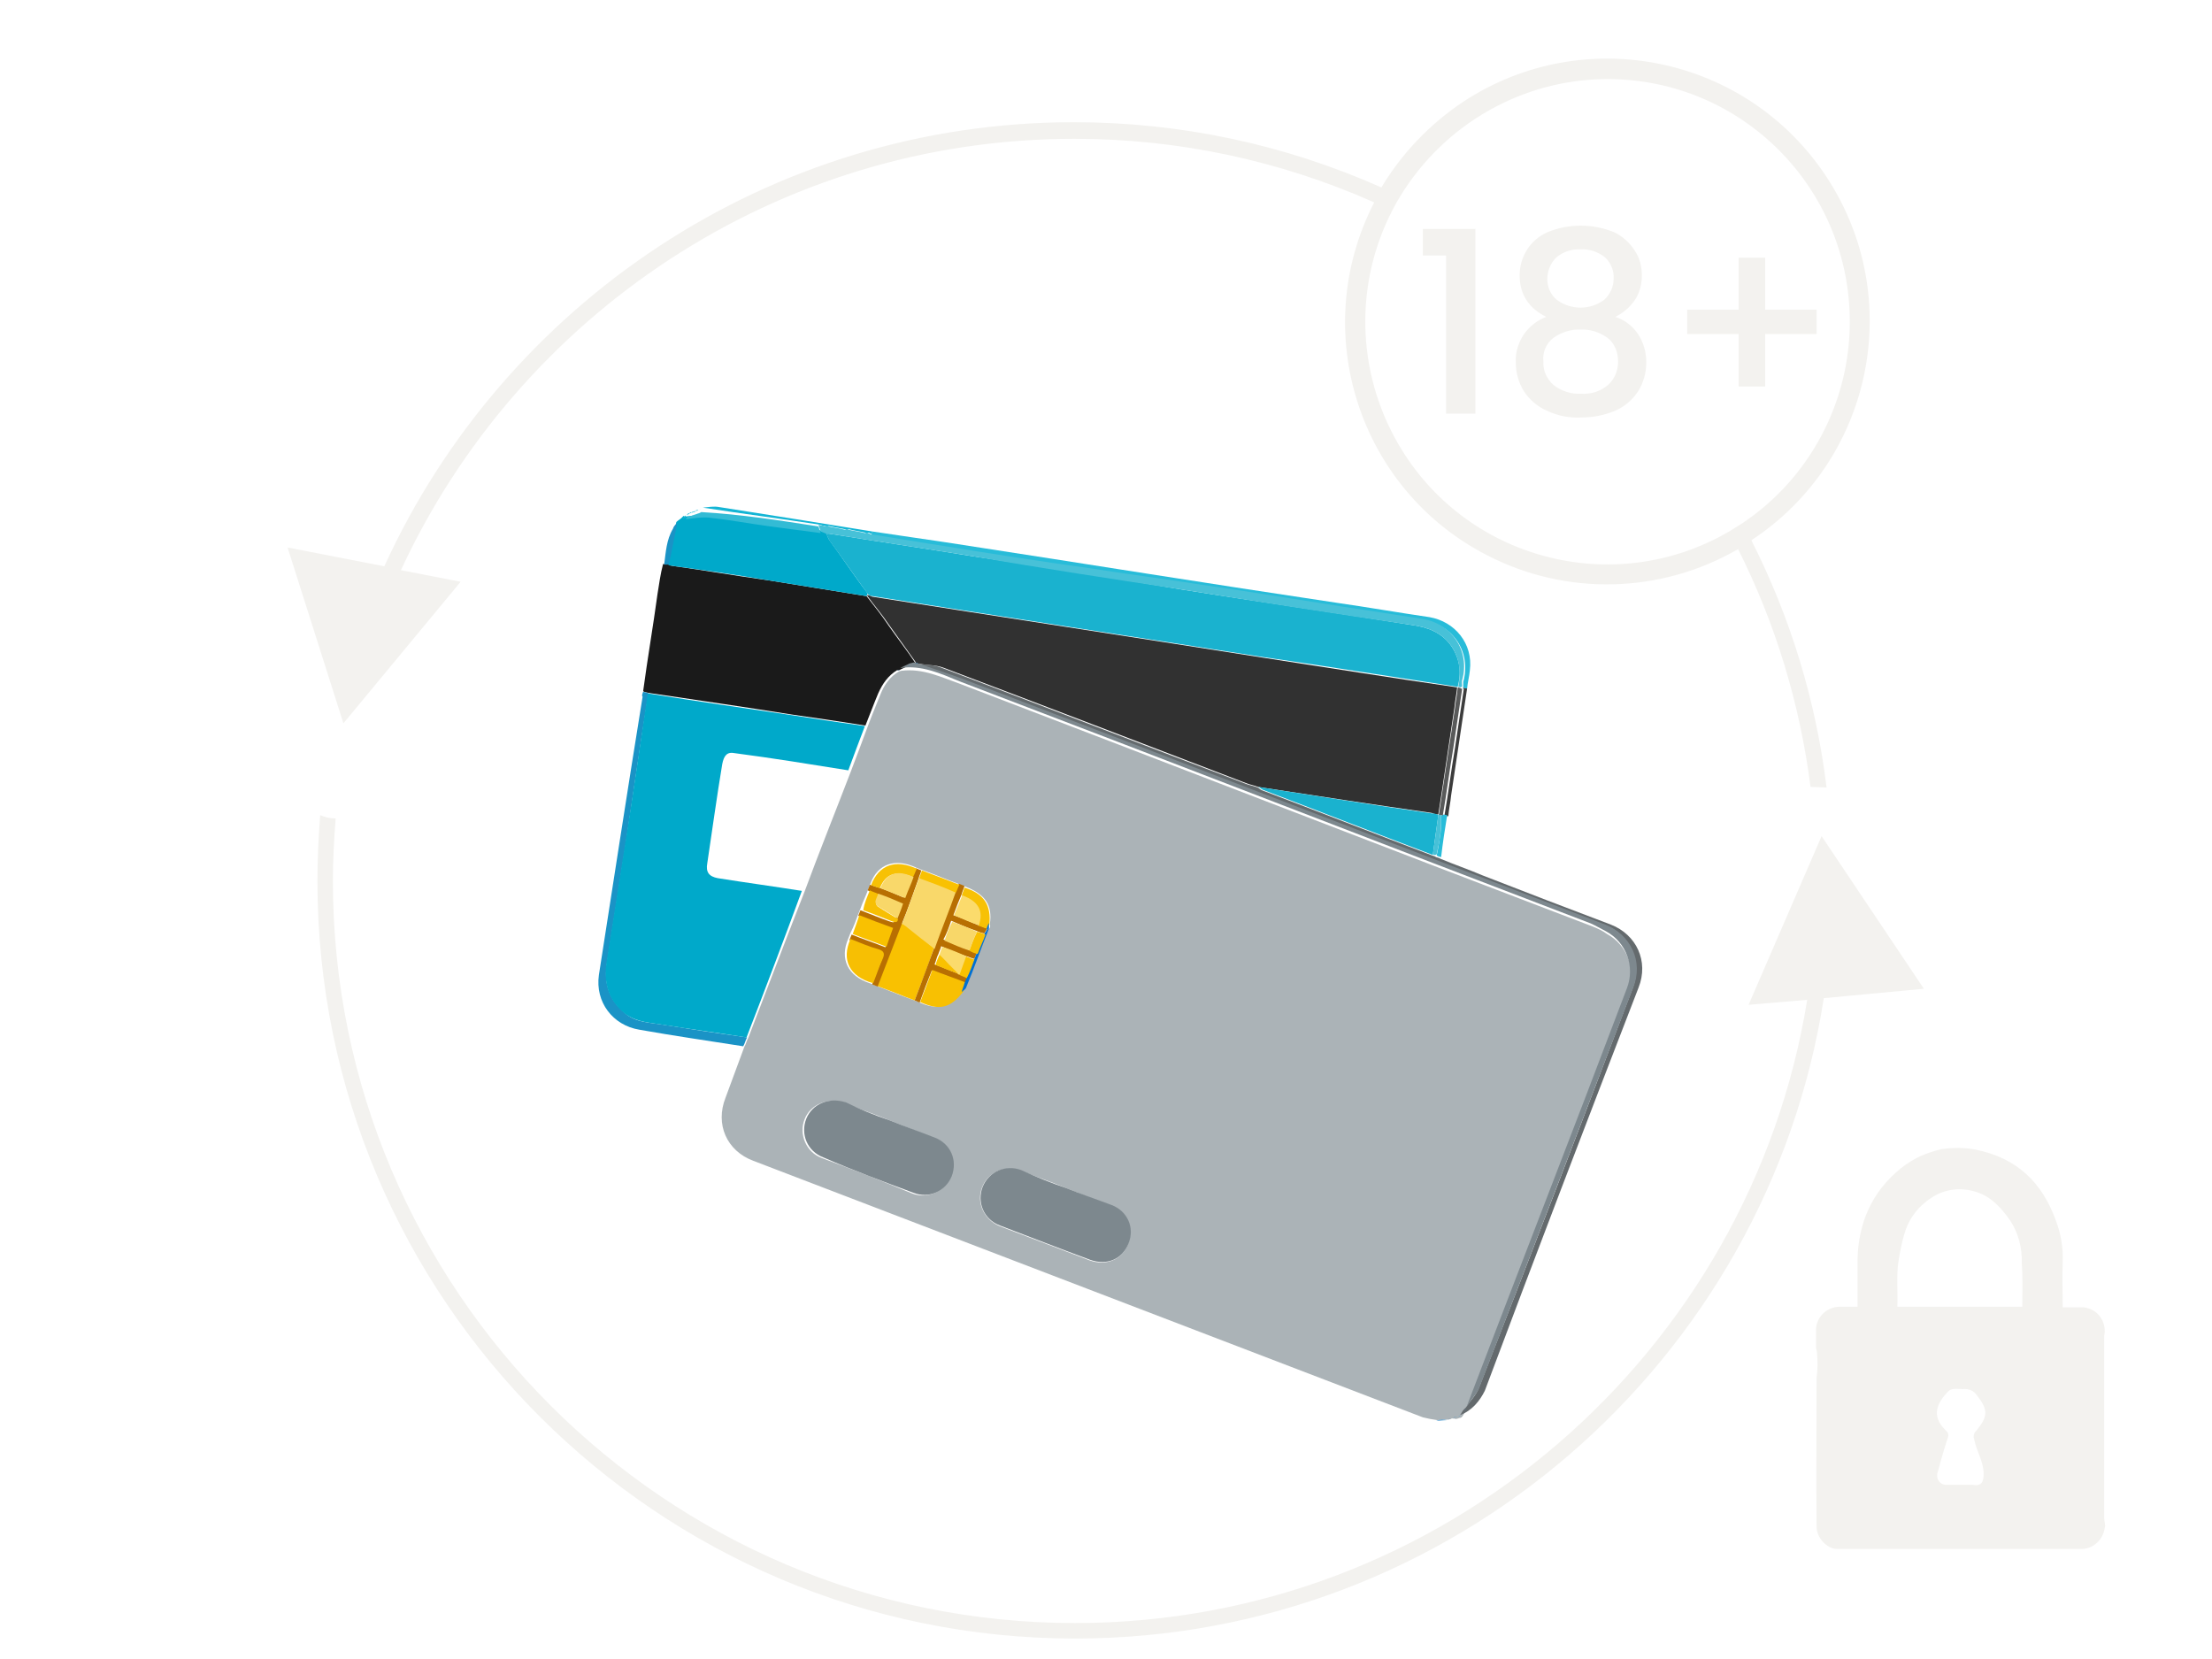 <?xml version="1.0" encoding="UTF-8"?>
<svg xmlns="http://www.w3.org/2000/svg" xmlns:xlink="http://www.w3.org/1999/xlink" version="1.1" id="Layer_1" x="0px" y="0px" viewBox="0 0 400 300" style="enable-background:new 0 0 400 300;" xml:space="preserve">
<style type="text/css">
	.st0{fill:#F3F2EF;}
	.st1{fill:#ABB3B7;}
	.st2{fill:#1A1A1A;}
	.st3{fill:#00A9CA;}
	.st4{fill:#646A6D;}
	.st5{fill:#1A93C6;}
	.st6{fill:#28BCD9;}
	.st7{fill:#3C3C3C;}
	.st8{fill:#13B5D5;}
	.st9{fill:#1E82C6;}
	.st10{fill:#7D888E;}
	.st11{fill:#F9C101;}
	.st12{fill:#B86F02;}
	.st13{fill:#F7BF03;}
	.st14{fill:#F8C002;}
	.st15{fill:#F7C105;}
	.st16{fill:#0070D3;}
	.st17{fill:#3E91CA;}
	.st18{fill:#313131;}
	.st19{fill:#1AB2CF;}
	.st20{fill:#47C1D8;}
	.st21{fill:#33BBD5;}
	.st22{fill:#595A5A;}
	.st23{fill:#F9D86A;}
	.st24{fill:#F8D769;}
	.st25{fill:#FBDB6C;}
	.st26{fill:#508685;}
</style>
<g>
	<path class="st0" d="M380.5,274.5c0-10.6,0-21.1,0-31.7c0-0.4,0-0.8,0-1.2c0.5-2.3-0.9-4.6-3.2-5.1c-0.3-0.1-0.7-0.1-1-0.1H373   c0-2.9-0.1-5.5,0-8.2c0.1-2.5-0.3-5-1.2-7.4c-2.5-7-7.1-11.4-14.5-12.9c-2-0.4-4.1-0.4-6.2-0.1c-1.3,0.3-2.5,0.7-3.7,1.2   c-1.3,0.6-2.6,1.4-3.7,2.3c-5.2,4.2-7.7,9.9-7.8,16.6c0,2.7,0,5.4,0,8.4h-3c-2.3-0.1-4.3,1.6-4.5,3.9c0,0.1,0,0.3,0,0.4v3.1l0,0   c0.1,0.4,0.2,0.9,0.2,1.3c0.1,1.4,0.1,2.7-0.1,4.1c0,9-0.1,18,0,27c0,2,1.9,4,3.7,4h44c2.2,0.1,4.1-1.6,4.4-3.8   C380.8,275.8,380.5,275.1,380.5,274.5z M357,260.3c0.4,2.1,1.7,4,1.7,6.2c0,1.4-0.3,2.3-2,2c-0.7,0-1.4,0-2.1,0h-2.5   c-1,0.1-1.8-0.7-1.8-1.6c0-0.2,0-0.5,0.1-0.7c0.6-2.1,1.1-4.1,1.8-6.1c0.3-0.8,0-1.1-0.4-1.5c-2.7-2.6-1.4-5,0.4-6.9   c0.7-0.8,1.8-0.5,2.8-0.5c0.9-0.1,1.8,0.2,2.4,1c2.1,2.7,2.2,3.8,0,6.5C356.9,259.1,356.8,259.8,357,260.3z M365.7,236.3h-22.6   c0.1-2.8-0.2-5.5,0.2-8.2c0.3-1.9,0.7-3.9,1.3-5.7c0.8-2.3,2.4-4.3,4.5-5.7c2.6-1.8,5.8-2.1,8.7-1h0c2.5,0.9,4.2,2.9,5.7,5   c1.5,2.3,2.2,5,2.1,7.8C365.8,231,365.7,233.6,365.7,236.3z"></path>
	<path class="st0" d="M347.9,178.8l-18.5-27.6l-13.2,30.5l10.6-0.9c-10.3,63.8-65.8,112.7-132.4,112.7c-74,0-134.2-60.2-134.2-134.2   c0-3.8,0.2-7.5,0.5-11.3c-1,0-1.9-0.2-2.8-0.6c-0.3,3.9-0.5,7.9-0.5,11.9c0,75.6,61.5,137,137,137c68.3,0,125.2-50.3,135.4-115.8   L347.9,178.8z"></path>
	<path class="st0" d="M62.1,130.8l21.2-25.6l-10.8-2.1c21.3-46,67.9-78,121.8-78c18.7,0,37.1,3.9,54.2,11.5   c-12,23.3-2.8,51.9,20.4,63.8c14.3,7.4,31.4,7,45.4-1.1c6.8,13.5,11.2,28.1,13.1,43l2.9,0.1c-1.9-15.6-6.5-30.7-13.6-44.7   c21.9-14.4,28-43.8,13.6-65.7c-14.4-21.9-43.8-28-65.7-13.6c-6,4-11.1,9.3-14.8,15.5c-17.5-7.8-36.4-11.8-55.6-11.8   c-55.3,0-103.1,33-124.7,80.3l-17.5-3.4L62.1,130.8z M290.7,14.3c24.2,0,43.8,19.6,43.8,43.9c0,14.6-7.3,28.3-19.4,36.4   c-0.8,0.5-1.6,1-2.4,1.5c-20.9,12.2-47.8,5.1-59.9-15.9c-7.5-13-7.9-28.9-1-42.2c0.4-0.8,0.9-1.7,1.4-2.5   C261.2,22.4,275.4,14.3,290.7,14.3L290.7,14.3z"></path>
	<polygon class="st0" points="261.5,74.8 266.8,74.8 266.8,41.4 257.3,41.4 257.3,46.2 261.5,46.2  "></polygon>
	<path class="st0" d="M275.6,60.4c-1,1.5-1.6,3.3-1.5,5.1c0,1.9,0.5,3.7,1.5,5.3c1,1.5,2.5,2.8,4.2,3.5c1.9,0.9,4,1.3,6.1,1.2   c2.1,0,4.2-0.4,6.1-1.2c1.7-0.7,3.2-2,4.2-3.5c1-1.6,1.5-3.4,1.5-5.3c0-1.8-0.5-3.6-1.5-5.1c-1-1.5-2.5-2.6-4.1-3.1   c1.4-0.7,2.6-1.7,3.5-3c0.9-1.3,1.3-2.9,1.3-4.5c0-1.6-0.4-3.2-1.3-4.5c-0.9-1.4-2.2-2.6-3.7-3.3c-3.9-1.6-8.2-1.6-12.1,0   c-3.1,1.4-5,4.4-5,7.8c0,3.4,1.6,5.9,4.8,7.5C278,57.9,276.6,59,275.6,60.4z M281.5,46.5c1.2-1,2.8-1.5,4.3-1.4   c1.6-0.1,3.1,0.4,4.4,1.4c1.1,1,1.7,2.5,1.6,3.9c0,1.4-0.6,2.8-1.7,3.8c-2.5,1.9-6.1,1.9-8.6,0c-1.1-0.9-1.7-2.3-1.7-3.7   C279.8,49,280.4,47.5,281.5,46.5z M280.9,61.1c1.4-1,3.2-1.6,4.9-1.5c1.8-0.1,3.5,0.5,4.9,1.5c1.3,1,1.9,2.6,1.9,4.3   c0,1.6-0.6,3.1-1.8,4.2c-1.4,1.2-3.1,1.7-4.9,1.6c-1.8,0.1-3.6-0.5-5-1.6c-1.2-1.1-1.9-2.6-1.8-4.2   C278.9,63.7,279.6,62.1,280.9,61.1z"></path>
	<polygon class="st0" points="314.4,69.9 319.2,69.9 319.2,60.4 328.5,60.4 328.5,56 319.2,56 319.2,46.6 314.4,46.6 314.4,56    305.1,56 305.1,60.4 314.4,60.4  "></polygon>
</g>
<g>
	<g>
		<path class="st1" d="M262.7,256.5c-0.1,0-0.3,0-0.3,0.1c-0.1,0-0.4,0.1-0.5,0.1l0,0c-0.7,0-1.4,0.1-2,0.1    c-0.8-0.1-1.8-0.3-2.6-0.5c-40.4-15.5-80.7-30.9-121.1-46.4c-4.8-1.8-6.9-6.6-5-11.4c1.1-3,2.3-6.2,3.4-9.2    c0.3-0.5,0.4-1.1,0.7-1.6c3.4-8.8,6.8-17.8,10.2-26.5c2.7-7.3,5.6-14.5,8.4-21.8c1-2.6,2-5.3,3-8c0.7-1.9,1.5-3.8,2.3-5.8    c0.7-1.8,1.8-3.3,3.4-4.2c0.1,0,0.3-0.1,0.4-0.1l0,0c3.9-0.5,7.3,1.2,10.7,2.4c38,14.5,76.1,29.3,114.2,43.8    c1,0.4,1.9,0.8,2.7,1.4c3.7,2,5.3,6.4,3.8,10.3c-9.6,25.2-19.4,50.3-29,75.7l0,0c-0.1,0.1-0.3,0.3-0.4,0.4c-0.3,0.3-0.4,0.7-0.7,1    l0,0c-0.1,0-0.1,0.1-0.3,0.1l0,0c-0.1,0-0.3,0.1-0.3,0.1l0,0l0,0c-0.1,0-0.3,0.1-0.4,0.1l0,0C262.9,256.5,262.8,256.5,262.7,256.5    z M179,167.1c0.5-3.4-0.8-5.4-4.5-6.8c-0.3-0.1-0.7-0.3-1-0.4c-2.2-0.8-4.5-1.8-6.8-2.6c-0.3-0.1-0.7-0.3-1-0.4    c-3.8-1.8-7-0.7-8.3,2.9c-0.1,0.3-0.3,0.7-0.4,1c-0.4,1.2-1,2.3-1.4,3.5c-0.1,0.3-0.3,0.7-0.4,1c-0.4,1.1-0.8,2.2-1.4,3.4    c-0.1,0.3-0.3,0.7-0.4,1c-1.6,3.7-0.1,6.8,3.9,8.1c0.3,0.1,0.7,0.3,1,0.4c2.2,0.8,4.5,1.8,6.8,2.6c0.3,0.1,0.7,0.3,1,0.4    c3.3,1.5,5.3,1,7.7-1.8c0.3-0.3,0.7-0.5,0.8-0.8c1.4-3.5,2.7-7,4.1-10.6C179.1,167.9,179.1,167.4,179,167.1z M192.7,214.8    c-2.7-1.1-5.3-2-8.1-3.1c-2.9-1.1-6,0.3-7,3c-1.1,2.7,0.3,5.8,3.1,7c5.3,2,10.8,4.1,16.3,6.2c3,1.1,6-0.1,7-3    c1.1-2.9-0.3-5.8-3.1-6.9C198.1,217,195.4,215.9,192.7,214.8z M160.9,202.6c-2.7-1.1-5.3-2-8.1-3.1c-0.1,0-0.1,0-0.3-0.1    c-2.7-1-6,0.3-7,3c-1.1,2.7,0.3,6,3.1,7c5.4,2,11,4.2,16.3,6.4c2.7,1.1,6-0.3,6.9-3c1.1-2.7-0.3-5.8-3.1-7    C166.2,204.7,163.6,203.7,160.9,202.6z"></path>
		<path class="st2" d="M162.2,121.2c-1.6,1-2.6,2.4-3.4,4.2c-0.8,1.9-1.5,3.8-2.3,5.8c-4.5-0.7-9.1-1.4-13.4-2    c-8.7-1.4-17.1-2.6-25.8-3.9c-0.3-0.1-0.7-0.1-1-0.3c0.8-6,1.8-11.7,2.6-17.6c0.3-1.8,0.5-3.5,1-5.4c0.3,0,0.5,0,0.8,0    c0.3,0.1,0.5,0.1,0.7,0.3c5.8,0.8,11.5,1.8,17.3,2.6c6.1,1,11.9,1.9,18,2.9c1.4,1.8,2.7,3.4,3.9,5.2c1.6,2.3,3.4,4.6,5,7l-0.1,0.1    l0,0c-0.1,0-0.4,0-0.5,0.1l0,0c-0.1,0-0.3,0.1-0.4,0.1l0,0c-0.1,0-0.3,0.1-0.4,0.1c-0.5,0.3-1.1,0.5-1.6,0.8l0,0    C162.6,121.2,162.4,121.2,162.2,121.2z"></path>
		<path class="st3" d="M156.7,107.8c-6.1-1-11.9-1.9-18-2.9c-5.8-1-11.5-1.8-17.3-2.6c-0.3,0-0.5-0.1-0.7-0.3    c0.1-0.5,0.3-1.1,0.4-1.6c0.4-1.9,0.8-3.9,1.2-6c0.3-0.3,0.7-0.5,1-0.8c0.1-0.1,0.1-0.1,0.3-0.3l0,0c0.1,0,0.1,0.1,0.3,0.1    c1.4-0.1,2.9-0.4,4.2-0.3c3.7,0.4,7.4,1.1,11.1,1.6c3,0.4,6.1,0.8,9.1,1.2c0.3,0.1,0.7,0.3,1,0.4c0.3,0.4,0.4,1,0.7,1.4    c2.3,3.1,4.5,6.5,6.9,9.6C156.8,107.7,156.7,107.8,156.7,107.8z"></path>
		<path class="st4" d="M264,255.9c0.3-0.3,0.4-0.7,0.7-1c0.1-0.1,0.3-0.3,0.4-0.4l0,0c0.8-1.2,1.9-2.3,2.4-3.7    c9.4-24,18.6-48,27.7-72c1.9-4.9-0.5-9.9-5-11.5c-37.9-14.4-75.7-29-113.5-43.4c-3.5-1.4-7.2-2.6-10.7-3.8c1.5,0.1,3,0.1,4.4,0.7    c18.3,6.9,36.5,14,54.8,20.9c0.7,0.3,1.5,0.4,2.2,0.7c0.3,0.1,0.5,0.4,0.8,0.5c10.3,3.9,20.5,7.9,30.8,11.8    c0.3,0.1,0.4,0.1,0.7,0.3c0.3,0.1,0.5,0.1,0.8,0.3c2.4,1,5,1.9,7.6,3c7.7,3,15.5,6,23.2,8.9c4.6,1.8,6.9,6.6,5,11.4    c-9.4,24.3-18.7,48.6-27.8,72.9C267.6,253.3,266.2,255.1,264,255.9z"></path>
		<path class="st5" d="M116.3,125.1c0.3,0.1,0.7,0.1,1,0.3c-0.1,0.5-0.1,1.1-0.3,1.6c-1.4,8.7-2.6,17.3-3.9,25.9    c-1.1,7-2.2,14-3.3,21c-0.7,3.8,0.3,6.9,3.3,9.4c1.9,1.6,4.4,1.6,6.8,2c5,0.8,10.2,1.6,15.2,2.3c-0.3,0.5-0.4,1.1-0.7,1.6    c-6.4-1-12.6-1.9-18.8-3c-4.8-0.8-8-5-7.3-9.9c2.6-16.7,5.2-33.6,7.9-50.3C116,125.7,116.2,125.4,116.3,125.1z"></path>
		<path class="st6" d="M157.7,96.1c5.2,0.8,10.4,1.5,15.5,2.3c22.8,3.5,45.7,7.2,68.5,10.6c5.6,0.8,11.3,1.8,16.8,2.6    c4.6,0.8,7.9,4.8,7.3,9.6c-0.1,1.1-0.4,2.2-0.5,3.3c-0.3,0-0.4-0.1-0.7-0.1c0-0.4,0-0.7,0-1.1c1.5-5.3-1.8-10.4-7.3-11.1    c-4.8-0.7-9.6-1.4-14.3-2.2c-8.4-1.4-16.7-2.6-25.1-3.9c-7-1.1-14-2-21-3.1c-8.5-1.4-17-2.6-25.6-3.9c-4.5-0.7-9.1-1.5-13.7-2.2    C157.7,96.4,157.7,96.3,157.7,96.1z"></path>
		<path class="st7" d="M264.6,124.4c0.3,0,0.4,0.1,0.7,0.1c-1,6.5-1.9,12.9-2.9,19.4c-0.1,1.2-0.4,2.4-0.5,3.7    c-0.3,0-0.5-0.1-0.7-0.1c0.7-4.1,1.2-8.1,1.9-12.2c0.5-3.5,1.1-7.2,1.6-10.7C264.4,124.4,264.6,124.4,264.6,124.4z"></path>
		<path class="st8" d="M157.7,96.1c0,0.1,0,0.4,0.1,0.5c-0.3-0.1-0.4-0.1-0.7-0.3c-0.1,0-0.3,0.1-0.3,0.1c-1.1-0.3-2.2-0.4-3.3-0.7    c-0.1,0-0.3,0.1-0.3,0.1c-1.1-0.3-2.2-0.4-3.3-0.7c-0.1,0-0.3,0.1-0.3,0.1c-0.4-0.1-0.8-0.1-1.2-0.3c-7.2-1.1-14.1-2-21.3-3.1l0,0    c1-0.1,2-0.3,3-0.1C139.1,93.1,148.4,94.6,157.7,96.1z"></path>
		<path class="st5" d="M122.5,94.5c-0.4,1.9-0.8,3.9-1.2,6c-0.1,0.5-0.3,1.1-0.4,1.6c-0.3,0-0.5,0-0.8,0c0.3-2.2,0.4-4.5,1.6-6.5    C121.8,95.2,122.1,94.9,122.5,94.5z"></path>
		<path class="st6" d="M261,147.3c0.3,0,0.5,0.1,0.7,0.1c-0.4,2.4-0.8,5-1.1,7.6c-0.3-0.1-0.5-0.1-0.8-0.3c0.3-1.4,0.5-2.7,0.7-4.1    c0.1-1.1,0.1-2.2,0.1-3.1C260.7,147.4,260.9,147.4,261,147.3z"></path>
		<path class="st9" d="M259.7,256.9c0.7,0,1.4-0.1,2-0.1C261,256.7,260.3,256.7,259.7,256.9z"></path>
		<path class="st8" d="M126.1,92.2c0.3,0,0.4-0.1,0.7-0.1l0,0C126.6,92.1,126.3,92.2,126.1,92.2L126.1,92.2z"></path>
		<path class="st8" d="M123.9,93.7c-0.1,0-0.1-0.1-0.3-0.1c0.1-0.1,0.3-0.3,0.4-0.4l0,0C124,93.3,124,93.6,123.9,93.7z"></path>
		<path class="st9" d="M261.7,256.7c0.1,0,0.4-0.1,0.5-0.1C262.1,256.6,262,256.6,261.7,256.7z"></path>
		<path class="st8" d="M124.7,92.7c0.1,0,0.3-0.1,0.3-0.1s0,0.1,0.1,0.1c-0.1,0-0.3,0.1-0.3,0.1S124.8,92.7,124.7,92.7z"></path>
		<path class="st8" d="M125.1,92.6c0.1,0,0.3-0.1,0.3-0.1s0,0.1,0.1,0.1c-0.1,0-0.3,0.1-0.3,0.1C125.1,92.7,125.1,92.6,125.1,92.6z"></path>
		<path class="st8" d="M125.4,92.5c0.1,0,0.3-0.1,0.3-0.1s0,0.1,0.1,0.1c-0.1,0-0.3,0.1-0.3,0.1C125.4,92.5,125.4,92.5,125.4,92.5z"></path>
		<path class="st8" d="M125.8,92.3c0.1,0,0.3-0.1,0.4-0.1v0.1c-0.1,0-0.3,0.1-0.3,0.1C125.8,92.3,125.8,92.3,125.8,92.3z"></path>
		<path class="st8" d="M123.8,93.6c-0.1,0.1-0.1,0.1-0.3,0.3C123.5,93.7,123.6,93.6,123.8,93.6z"></path>
		<path class="st8" d="M124.2,93.1c0.1-0.1,0.1-0.1,0.3-0.3v0.1C124.4,93.1,124.3,93.1,124.2,93.1L124.2,93.1z"></path>
		<path class="st8" d="M124.4,93c0.1-0.1,0.1-0.1,0.3-0.3v0.1C124.7,92.9,124.6,93,124.4,93L124.4,93z"></path>
		<path class="st9" d="M263.7,256.1c0.1,0,0.1-0.1,0.3-0.1C263.9,256.1,263.7,256.1,263.7,256.1z"></path>
		<path class="st9" d="M263.3,256.3c0.1,0,0.3-0.1,0.3-0.1S263.5,256.2,263.3,256.3z"></path>
		<path class="st9" d="M262.9,256.3c0.1,0,0.3-0.1,0.4-0.1C263.2,256.3,263.1,256.3,262.9,256.3z"></path>
		<path class="st9" d="M262.7,256.5c0.1,0,0.3-0.1,0.4-0.1C262.9,256.5,262.8,256.5,262.7,256.5z"></path>
		<path class="st3" d="M135,187.6c-5-0.8-10.2-1.5-15.2-2.3c-2.3-0.4-4.6-0.4-6.8-2c-3-2.4-3.9-5.6-3.3-9.4c1.1-7,2.2-14,3.3-21    c1.4-8.7,2.6-17.3,3.9-25.9c0.1-0.5,0.1-1.1,0.3-1.6c8.7,1.4,17.1,2.6,25.8,3.9c4.5,0.7,9.1,1.4,13.4,2c-1,2.6-2,5.3-3,8    c-6.9-1.1-13.6-2.2-20.5-3.1c-1.4-0.3-2,0.4-2.3,2c-1,6-1.8,11.9-2.7,17.9c-0.3,1.6,0.3,2.4,1.9,2.7c5,0.8,10.2,1.5,15.2,2.3    C141.8,169.8,138.4,178.8,135,187.6z"></path>
		<path class="st10" d="M192.7,214.8c2.7,1.1,5.4,2,8.3,3.1c2.9,1.1,4.2,4.1,3.1,6.9c-1.1,2.9-3.9,4.1-7,3c-5.4-2-10.8-4.1-16.3-6.2    c-2.9-1.1-4.2-4.2-3.1-7c1.1-2.7,4.1-4.1,7-3C187.3,212.8,190,213.9,192.7,214.8z"></path>
		<path class="st10" d="M160.9,202.6c2.7,1.1,5.3,2,8.1,3.1c2.9,1.1,4.2,4.1,3.1,7c-1.1,2.7-4.1,4.1-6.9,3c-5.4-2-11-4.1-16.3-6.4    c-2.9-1.1-4.2-4.2-3.1-7c1.1-2.7,4.1-3.9,7-3c0.1,0,0.1,0,0.3,0.1C155.5,200.6,158.2,201.7,160.9,202.6z"></path>
		<path class="st10" d="M166.1,120c3.5,1.2,7.2,2.4,10.7,3.8c37.9,14.4,75.7,29,113.5,43.4c4.5,1.8,7,6.6,5,11.5    c-9.2,24-18.4,48-27.7,72c-0.5,1.4-1.6,2.4-2.4,3.7c9.6-25.2,19.4-50.3,29-75.7c1.5-3.9-0.1-8.3-3.8-10.3c-1-0.5-1.8-1-2.7-1.4    c-38-14.5-76.1-29.3-114.2-43.8c-3.4-1.4-6.9-3-10.7-2.4c0.5-0.3,1.1-0.5,1.6-0.8c0.1,0,0.3-0.1,0.4-0.1l0,0    c0.1,0,0.3-0.1,0.4-0.1l0,0c0.1,0,0.4,0,0.5-0.1l0,0C165.7,120,166,120,166.1,120L166.1,120z"></path>
		<path class="st11" d="M165.4,180.9c-2.2-0.8-4.5-1.8-6.8-2.6c1.5-3.8,2.9-7.6,4.4-11.4c0.3,0.1,0.4,0.3,0.7,0.4    c1.8,1.4,3.5,2.7,5.2,4.1C167.8,174.7,166.6,177.8,165.4,180.9z"></path>
		<path class="st12" d="M163.1,167c-1.5,3.8-2.9,7.6-4.4,11.4c-0.3-0.1-0.7-0.3-1-0.4c0.5-1.5,1.2-3.1,1.8-4.6    c0.3-0.8,0.1-1.2-0.7-1.5c-1.8-0.7-3.4-1.2-5.2-1.9c0.1-0.3,0.3-0.7,0.4-1c2,0.8,4.1,1.5,6.1,2.3c0.4-1.2,0.8-2.3,1.2-3.4    c-2-0.8-4.1-1.5-6.1-2.3c0.1-0.3,0.3-0.7,0.4-1c1.8,0.7,3.5,1.4,5.2,2c0.5,0.1,1,0.5,1.1-0.4c0.4-1,0.7-1.8,1.1-2.7    c-1.5-0.5-3-1.1-4.5-1.8c-0.5-0.3-1.1-0.4-1.6-0.7c0.1-0.3,0.3-0.7,0.4-1c0.5,0.1,1.1,0.4,1.6,0.5c1.5,0.5,2.9,1.1,4.5,1.8    c0.5-1.4,1-2.6,1.5-3.8c0.3-0.5,0.4-1,0.7-1.5c0.3,0.1,0.7,0.3,1,0.4c-0.1,0.5-0.4,1-0.5,1.5C165.1,161.6,164.2,164.4,163.1,167z"></path>
		<path class="st12" d="M165.4,180.9c1.2-3.1,2.3-6.2,3.5-9.4c1.2-3.4,2.6-6.8,3.8-10.2c0.3-0.5,0.4-1,0.7-1.5    c0.3,0.1,0.7,0.3,1,0.4c-0.1,0.5-0.4,1-0.5,1.5c-0.5,1.2-1,2.4-1.5,3.8c1.6,0.5,3,1.2,4.5,1.8c0.5,0.1,1,0.4,1.5,0.5h0.1    c0,0.1-0.1,0.1-0.1,0.3c-0.1,0.3-0.3,0.4-0.4,0.7c-0.5-0.1-1.1-0.3-1.5-0.5c-1.5-0.5-2.9-1.1-4.5-1.8c-0.4,1.2-0.8,2.3-1.4,3.4    c1.5,0.5,3,1.1,4.5,1.8c0.5,0.3,1,0.4,1.5,0.7c-0.1,0.3-0.3,0.7-0.4,1c-0.5-0.1-1-0.4-1.5-0.5c-1.5-0.5-3-1.1-4.5-1.8    c-0.1,0.5-0.4,1-0.5,1.4c-0.3,0.5-0.4,1.2-0.7,1.9c1.5,0.5,2.7,1.1,4.1,1.6c0.1,0,0.3,0.1,0.4,0.1c0.5,0.3,1,0.4,1.5,0.7    c-0.1,0.3-0.3,0.7-0.4,1c-2-0.8-3.9-1.5-6.1-2.3c-0.8,2-1.5,3.8-2.2,5.8C166.1,181.2,165.8,181.1,165.4,180.9z"></path>
		<path class="st13" d="M153.8,169.8c1.8,0.7,3.4,1.4,5.2,1.9c0.8,0.3,1,0.7,0.7,1.5c-0.7,1.5-1.2,3.1-1.8,4.6    C153.6,176.6,152.1,173.6,153.8,169.8z"></path>
		<path class="st14" d="M166.4,181.2c0.7-1.8,1.4-3.7,2.2-5.8c2,0.8,4.1,1.5,6.1,2.3c-0.1,0.5-0.4,1.1-0.5,1.6    C171.9,182.3,169.9,182.8,166.4,181.2z"></path>
		<path class="st11" d="M155.4,165.5c2,0.8,3.9,1.5,6.1,2.3c-0.4,1.1-0.8,2.2-1.2,3.4c-2-0.8-4.1-1.5-6.1-2.3    C154.6,167.8,155,166.7,155.4,165.5z"></path>
		<path class="st15" d="M165.8,157.1c-0.3,0.5-0.4,1-0.7,1.5c-3-1.2-4.9-0.7-6,2c-0.5-0.1-1.1-0.4-1.6-0.5    C158.9,156.4,161.9,155.3,165.8,157.1z"></path>
		<path class="st15" d="M178.4,167.9c-0.5-0.1-1-0.4-1.5-0.5c0.8-2.7-0.1-4.4-3-5.4c0.1-0.5,0.4-1,0.5-1.5c3.5,1.1,4.9,3.1,4.5,6.8    C178.7,167.4,178.6,167.6,178.4,167.9z"></path>
		<path class="st13" d="M157.3,161c0.5,0.3,1.1,0.4,1.6,0.7c-0.1,0.4-0.4,1-0.5,1.4c0,0.3,0.1,0.7,0.3,0.8c1.2,0.8,2.4,1.5,3.7,2.3    c-0.1,0.8-0.7,0.5-1.1,0.4c-1.8-0.7-3.5-1.4-5.2-2C156.3,163.3,156.8,162.2,157.3,161z"></path>
		<path class="st11" d="M173.5,160c-0.3,0.5-0.4,1-0.7,1.5c-2.2-0.8-4.4-1.6-6.6-2.6c0.1-0.5,0.4-1,0.5-1.5    C169.1,158.3,171.2,159.1,173.5,160z"></path>
		<path class="st16" d="M178.4,167.9c0.1-0.3,0.3-0.7,0.4-1c0,0.4,0.1,0.8,0,1.1c-1.4,3.5-2.6,7-4.1,10.6c-0.1,0.3-0.5,0.5-0.8,0.8    c0.1-0.5,0.4-1.1,0.5-1.6c0.1-0.3,0.3-0.7,0.4-1c0.4-1.1,0.8-2.3,1.4-3.4c0.1-0.3,0.3-0.7,0.4-1c0.4-1.2,1-2.3,1.4-3.5    c0.1-0.3,0.3-0.4,0.4-0.7C178.4,168.2,178.6,168,178.4,167.9L178.4,167.9z"></path>
		<path class="st17" d="M265.2,254.7c-0.1,0.1-0.3,0.3-0.4,0.4C265,255,265.1,254.8,265.2,254.7z"></path>
		<path class="st17" d="M162.2,121.2c0.1,0,0.3-0.1,0.4-0.1C162.6,121.2,162.4,121.2,162.2,121.2z"></path>
		<path class="st18" d="M227.5,142.3c-0.7-0.3-1.5-0.4-2.2-0.7c-18.3-7-36.5-14-54.8-20.9c-1.4-0.5-2.9-0.4-4.4-0.7l0,0    c-0.1,0-0.3-0.1-0.4-0.1c-1.6-2.3-3.3-4.6-5-7c-1.2-1.8-2.6-3.4-3.9-5.2l0.1-0.1c0.3,0.1,0.5,0.1,0.8,0.3    c23.5,3.7,47.1,7.3,70.5,11c11.8,1.8,23.5,3.7,35.3,5.4c-0.1,1.2-0.4,2.4-0.5,3.7c-1,6.5-1.9,12.9-2.9,19.2c0,0-0.1,0-0.1,0.1    c-0.4-0.1-0.7-0.1-1.1-0.3C248.4,145.5,238,143.9,227.5,142.3z"></path>
		<path class="st9" d="M165.6,120.2c-0.1,0-0.4,0-0.5,0.1C165.1,120.2,165.4,120.2,165.6,120.2z"></path>
		<path class="st9" d="M165.7,119.9c0.1,0,0.3,0.1,0.4,0.1c-0.1,0-0.4,0-0.5,0C165.6,120,165.7,120,165.7,119.9z"></path>
		<path class="st9" d="M164.6,120.3c-0.1,0-0.3,0.1-0.4,0.1C164.3,120.3,164.5,120.3,164.6,120.3z"></path>
		<path class="st9" d="M165,120.2c-0.1,0-0.3,0.1-0.4,0.1C164.7,120.3,164.9,120.2,165,120.2z"></path>
		<path class="st19" d="M263.6,124.2c-11.8-1.8-23.5-3.7-35.3-5.4c-23.5-3.7-47.1-7.3-70.5-11c-0.3,0-0.5-0.1-0.8-0.3    c-2.3-3.1-4.6-6.5-6.9-9.6c-0.3-0.4-0.4-0.8-0.7-1.4c0.1,0,0.4,0,0.5,0c8.7,1.4,17.5,2.7,26.1,4.1c12.6,1.9,25.1,3.9,37.7,6    c13.8,2.2,27.7,4.2,41.5,6.4c3,0.4,5.6,1.4,7.3,3.9C264,119.2,264.3,121.6,263.6,124.2C263.7,124.2,263.6,124.2,263.6,124.2z"></path>
		<path class="st20" d="M263.7,124.2c0.5-2.6,0.3-5-1.2-7.3c-1.8-2.6-4.4-3.5-7.3-3.9c-13.8-2-27.7-4.2-41.5-6.4    c-12.6-1.9-25.1-3.8-37.7-6c-8.7-1.4-17.5-2.7-26.1-4.1c-0.1,0-0.3,0-0.5,0c-0.3-0.1-0.7-0.3-1-0.4c-0.1-0.4-0.3-0.8-0.4-1.2    c0.4,0.1,0.8,0.1,1.2,0.3c0.1,0,0.3-0.1,0.3-0.1c1.1,0.3,2.2,0.4,3.3,0.7c0.1,0,0.3-0.1,0.3-0.1c1.1,0.3,2.2,0.4,3.3,0.7    c0.1,0,0.3-0.1,0.3-0.1c0.3,0.1,0.4,0.1,0.7,0.3c4.5,0.7,9.1,1.5,13.7,2.2c8.5,1.4,17,2.7,25.6,3.9c7,1.1,14,2,21,3.1    c8.4,1.2,16.7,2.6,25.1,3.9c4.8,0.7,9.6,1.5,14.3,2.2c5.4,0.8,8.8,5.8,7.3,11.1c-0.1,0.4,0,0.7,0,1.1l-0.1,0.1    C264.1,124.4,264,124.2,263.7,124.2z"></path>
		<path class="st21" d="M148,95.2c0.1,0.4,0.3,0.8,0.4,1.2c-3-0.4-6.1-0.8-9.1-1.2c-3.7-0.5-7.4-1.2-11.1-1.6    c-1.4-0.1-2.7,0.1-4.2,0.3c0.1-0.1,0.1-0.3,0.3-0.4c0.1,0,0.3-0.1,0.3-0.1c0.1,0,0.3-0.1,0.3-0.1c0.1,0,0.3-0.1,0.3-0.1    c0.1,0,0.3-0.1,0.3-0.1c0.1,0,0.3-0.1,0.3-0.1c0.1,0,0.3-0.1,0.3-0.1c0.3-0.1,0.4-0.1,0.7-0.3C133.9,93,141,94.1,148,95.2z"></path>
		<path class="st19" d="M227.5,142.3c10.4,1.6,21,3.3,31.5,4.8c0.4,0,0.8,0.1,1.1,0.3c-0.3,2.3-0.7,4.8-1,7.2    c-10.3-3.9-20.5-7.9-30.8-11.8C228.1,142.7,227.8,142.4,227.5,142.3z"></path>
		<path class="st20" d="M259.1,154.5c0.3-2.3,0.7-4.8,1-7.2c0,0,0-0.1,0.1-0.1s0.3,0.1,0.4,0.1c0,1.1,0,2.2-0.1,3.1    c-0.1,1.4-0.4,2.7-0.7,4.1C259.5,154.7,259.3,154.6,259.1,154.5z"></path>
		<path class="st22" d="M260.6,147.4c-0.1,0-0.3-0.1-0.4-0.1c1-6.5,1.9-12.8,2.9-19.2c0.1-1.2,0.4-2.4,0.5-3.7l0.1-0.1    c0.3,0.1,0.4,0.1,0.7,0.3c-0.5,3.5-1.1,7.2-1.6,10.7c-0.7,4.1-1.2,8.1-1.9,12.2C260.9,147.4,260.7,147.4,260.6,147.4z"></path>
		<path class="st6" d="M149.7,95.2c-0.1,0-0.3,0.1-0.3,0.1S149.5,95.2,149.7,95.2z"></path>
		<path class="st6" d="M153.3,95.7c-0.1,0-0.3,0.1-0.3,0.1S153.2,95.9,153.3,95.7z"></path>
		<path class="st6" d="M157,96.3c-0.1,0-0.3,0.1-0.3,0.1C156.8,96.4,156.8,96.4,157,96.3z"></path>
		<path class="st23" d="M166.2,158.8c2.2,0.8,4.4,1.6,6.6,2.6c-1.2,3.4-2.6,6.8-3.8,10.2c-1.8-1.4-3.5-2.7-5.2-4.1    c-0.1-0.1-0.4-0.3-0.7-0.4C164.2,164.4,165.1,161.6,166.2,158.8z"></path>
		<path class="st23" d="M159.2,160.6c1.1-2.7,3-3.4,6-2c-0.4,1.2-1,2.4-1.5,3.8C162.2,161.8,160.7,161.2,159.2,160.6z"></path>
		<path class="st24" d="M162.3,166.1c-1.2-0.8-2.4-1.5-3.7-2.3c-0.1-0.1-0.3-0.5-0.3-0.8c0.1-0.5,0.4-1,0.5-1.4    c1.5,0.5,2.9,1.1,4.5,1.8C163,164.4,162.6,165.3,162.3,166.1z"></path>
		<path class="st24" d="M175.3,171.9c-1.5-0.5-2.9-1.1-4.5-1.8c0.4-1.2,0.8-2.3,1.4-3.4c1.5,0.5,3,1.1,4.5,1.8    C176.1,169.5,175.7,170.8,175.3,171.9z"></path>
		<path class="st25" d="M174,161.9c3,1.1,3.9,2.9,3,5.4c-1.5-0.5-2.9-1.1-4.5-1.8C173,164.4,173.5,163.1,174,161.9z"></path>
		<path class="st25" d="M169.9,172.6c0.1-0.4,0.3-0.8,0.5-1.4c1.5,0.5,3,1.1,4.5,1.8c-0.4,1.1-0.8,2.2-1.2,3.3    c-0.1,0-0.3-0.1-0.4-0.1C172,175.1,171,173.9,169.9,172.6z"></path>
		<path class="st14" d="M175.3,171.9c0.4-1.1,0.8-2.3,1.4-3.4c0.5,0.1,1.1,0.3,1.5,0.5c-0.4,1.2-1,2.3-1.4,3.5    C176.3,172.4,175.7,172.2,175.3,171.9z"></path>
		<path class="st11" d="M173.5,176.3c0.4-1.1,0.8-2.2,1.2-3.3c0.5,0.1,1,0.4,1.5,0.5c-0.4,1.1-0.8,2.3-1.4,3.4    C174.6,176.7,174.1,176.6,173.5,176.3z"></path>
		<path class="st11" d="M169.9,172.6c1.1,1.2,2.2,2.3,3.4,3.5c-1.4-0.5-2.6-1-4.1-1.6C169.3,173.9,169.6,173.3,169.9,172.6z"></path>
		<path class="st26" d="M178.6,168c0,0.1-0.1,0.1-0.1,0.3C178.4,168.2,178.6,168,178.6,168z"></path>
	</g>
</g>
</svg>
